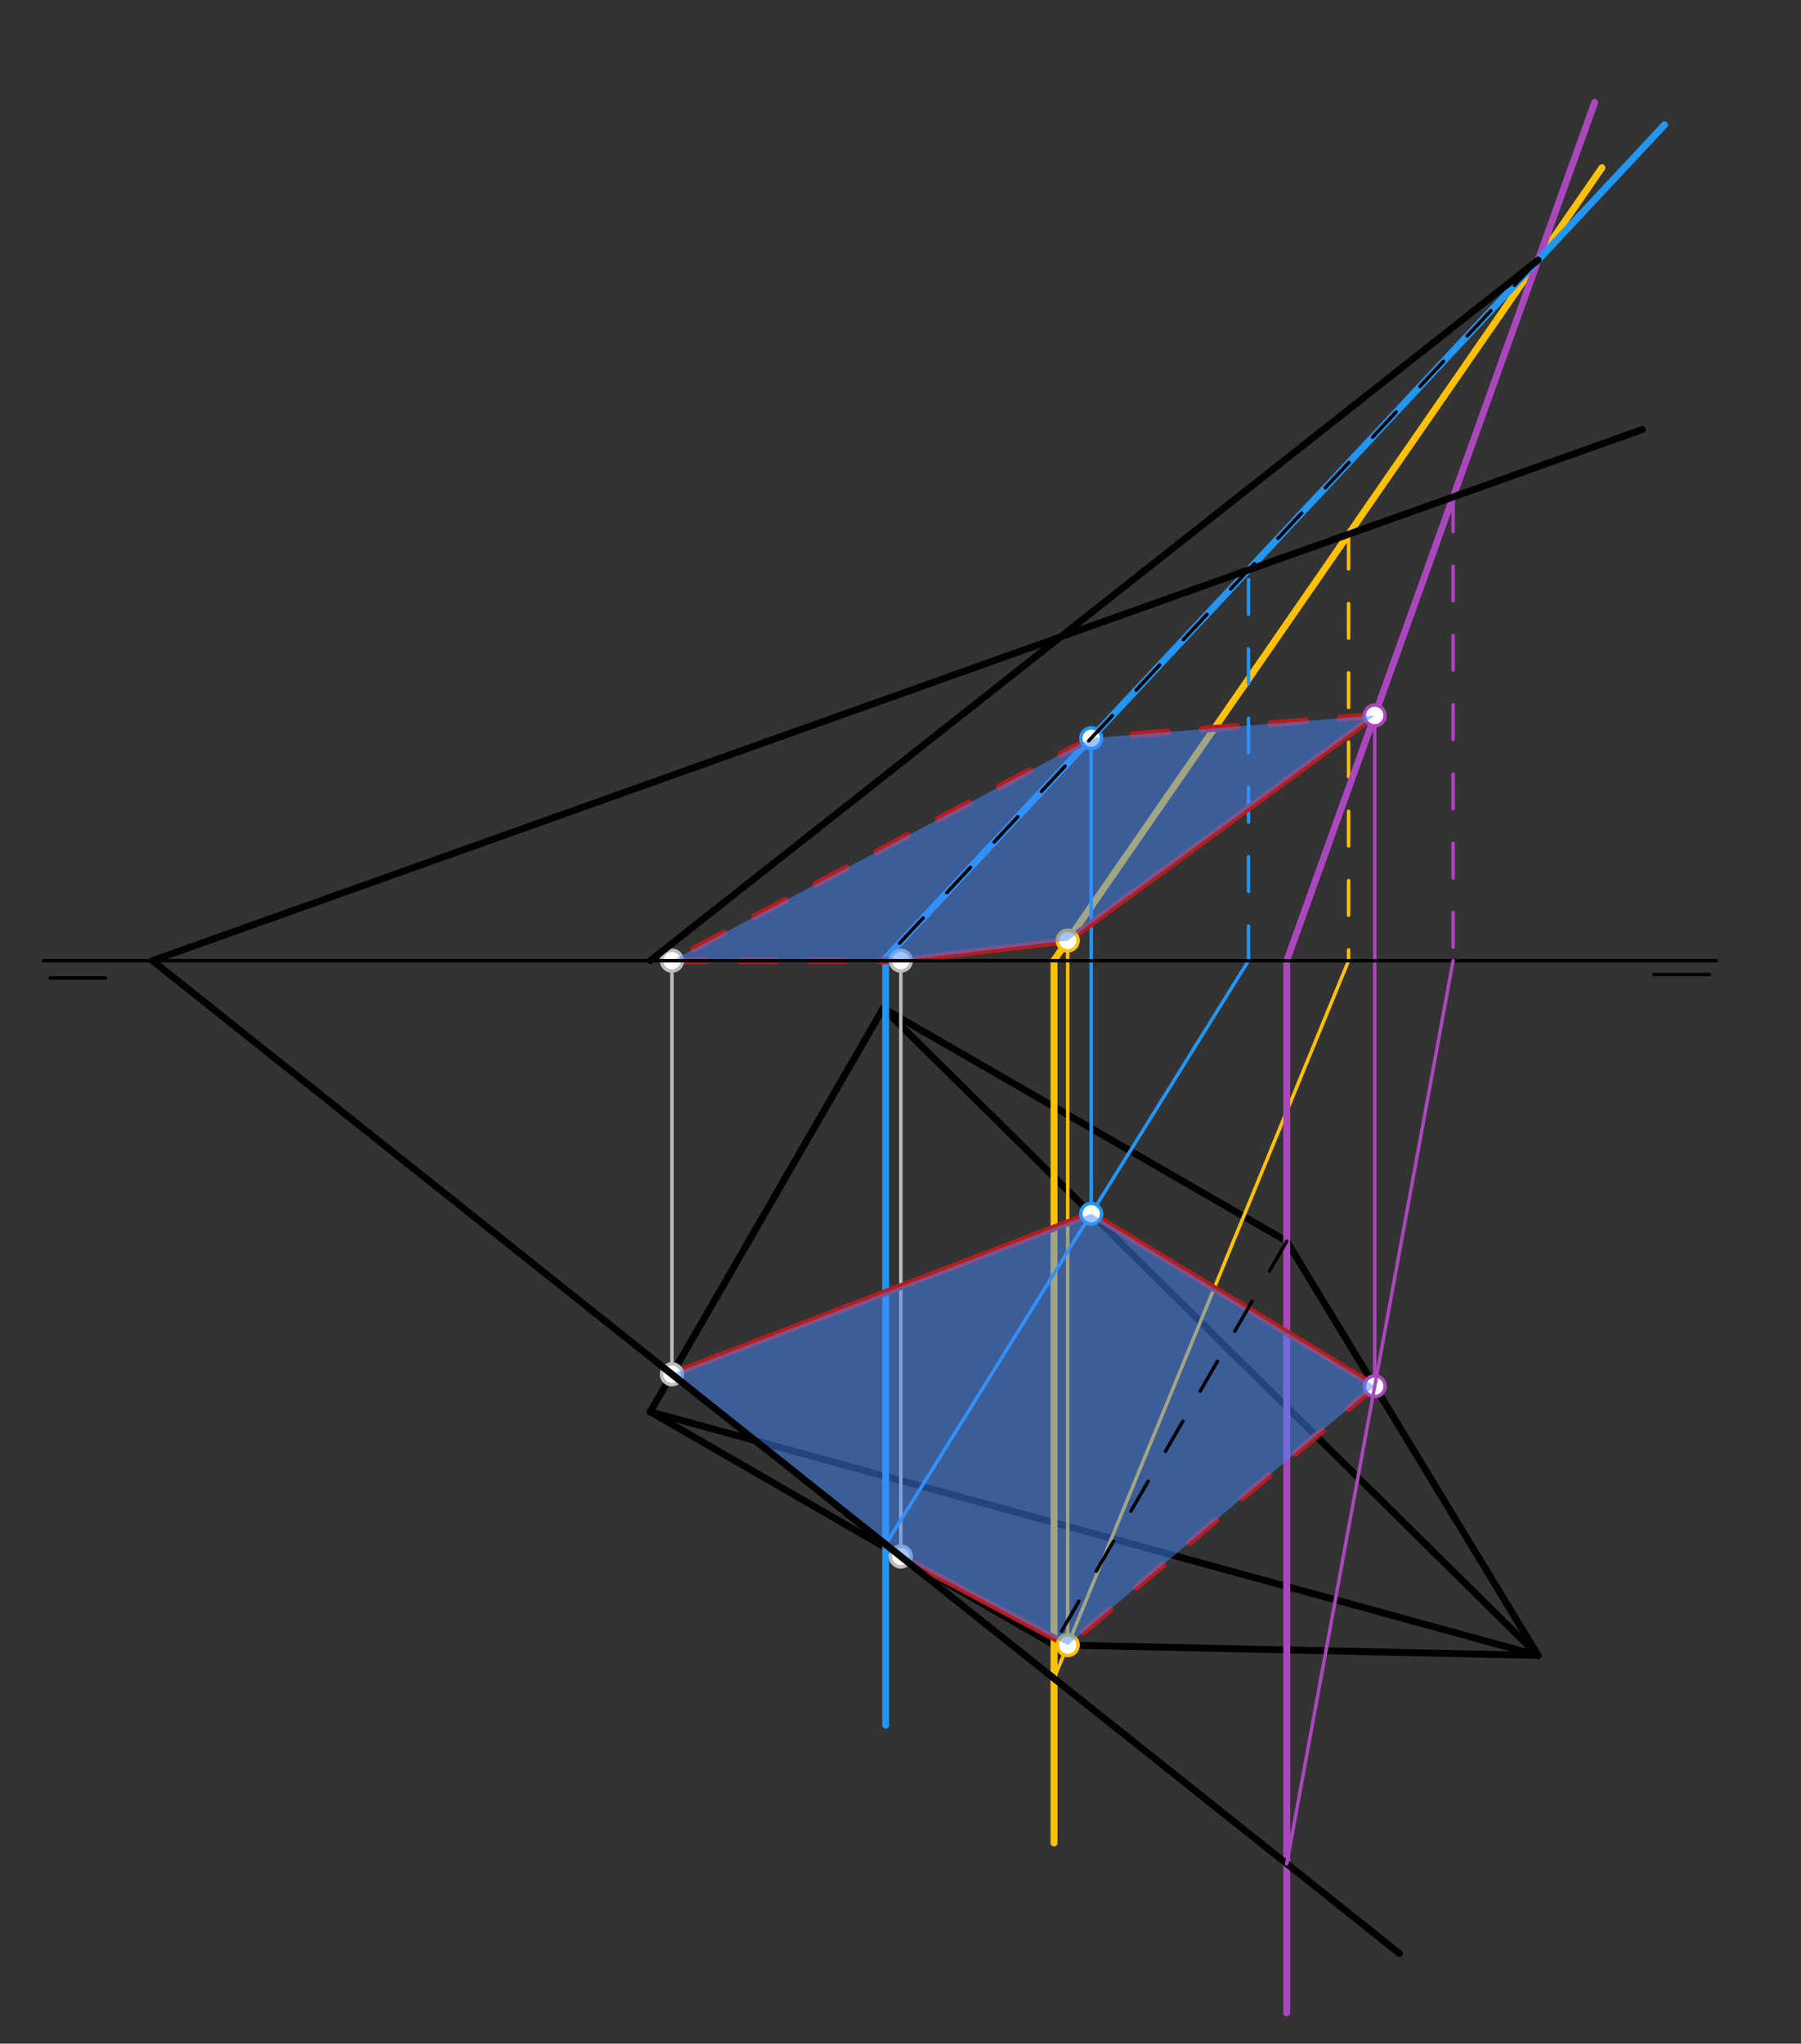 <svg xmlns="http://www.w3.org/2000/svg" class="svg--816" height="100%" preserveAspectRatio="xMidYMid meet" viewBox="0 0 520 590" width="100%"><rect x="0" y="0" width="520" height="590" fill="#333333" stroke="none"/><defs><marker id="marker-arrow" markerHeight="16" markerUnits="userSpaceOnUse" markerWidth="24" orient="auto-start-reverse" refX="24" refY="4" viewBox="0 0 24 8"><path d="M 0 0 L 24 4 L 0 8 z" stroke="inherit"></path></marker></defs><g class="aux-layer--949"><g class="element--733"><line stroke="#000000" stroke-dasharray="none" stroke-linecap="round" stroke-width="2" x1="255.011" x2="187.746" y1="291.077" y2="407.584"></line></g><g class="element--733"><line stroke="#000000" stroke-dasharray="none" stroke-linecap="round" stroke-width="2" x1="187.746" x2="304.252" y1="407.584" y2="474.848"></line></g><g class="element--733"><line stroke="#000000" stroke-dasharray="none" stroke-linecap="round" stroke-width="2" x1="255.011" x2="371.517" y1="291.077" y2="358.341"></line></g><g class="element--733"><line stroke="#000000" stroke-dasharray="none" stroke-linecap="round" stroke-width="2" x1="444.102" x2="255.011" y1="477.92" y2="291.077"></line></g><g class="element--733"><line stroke="#000000" stroke-dasharray="none" stroke-linecap="round" stroke-width="2" x1="444.102" x2="187.746" y1="477.92" y2="407.584"></line></g><g class="element--733"><line stroke="#000000" stroke-dasharray="none" stroke-linecap="round" stroke-width="2" x1="444.102" x2="371.517" y1="477.92" y2="358.341"></line></g><g class="element--733"><line stroke="#000000" stroke-dasharray="none" stroke-linecap="round" stroke-width="2" x1="444.102" x2="304.253" y1="477.92" y2="474.847"></line></g><g class="element--733"><line stroke="#000000" stroke-dasharray="none" stroke-linecap="round" stroke-width="2" x1="304.253" x2="444.102" y1="277.344" y2="75.077"></line></g><g class="element--733"><line stroke="#000000" stroke-dasharray="none" stroke-linecap="round" stroke-width="2" x1="371.517" x2="444.102" y1="277.344" y2="75.077"></line></g><g class="element--733"><line stroke="#BDBDBD" stroke-dasharray="none" stroke-linecap="round" stroke-width="1" x1="194.004" x2="194.004" y1="396.744" y2="277.344"></line></g><g class="element--733"><line stroke="#BDBDBD" stroke-dasharray="none" stroke-linecap="round" stroke-width="1" x1="260.092" x2="260.092" y1="449.353" y2="277.344"></line></g><g class="element--733"><line stroke="#FFC107" stroke-dasharray="none" stroke-linecap="round" stroke-width="2" x1="304.253" x2="462.525" y1="277.344" y2="48.432"></line></g><g class="element--733"><line stroke="#FFC107" stroke-dasharray="none" stroke-linecap="round" stroke-width="2" x1="304.326" x2="304.326" y1="277.238" y2="532.077"></line></g><g class="element--733"><line stroke="#FFC107" stroke-dasharray="10" stroke-linecap="round" stroke-width="1" x1="389.375" x2="389.375" y1="154.229" y2="277.344"></line></g><g class="element--733"><line stroke="#FFC107" stroke-dasharray="none" stroke-linecap="round" stroke-width="1" x1="389.375" x2="304.326" y1="277.344" y2="484.565"></line></g><g class="element--733"><line stroke="#FFC107" stroke-dasharray="none" stroke-linecap="round" stroke-width="1" x1="308.278" x2="308.278" y1="474.936" y2="271.522"></line></g><g class="element--733"><line stroke="#AB47BC" stroke-dasharray="none" stroke-linecap="round" stroke-width="2" x1="371.517" x2="460.445" y1="277.344" y2="29.534"></line></g><g class="element--733"><line stroke="#AB47BC" stroke-dasharray="none" stroke-linecap="round" stroke-width="2" x1="371.517" x2="371.517" y1="278.344" y2="581.077"></line></g><g class="element--733"><line stroke="#AB47BC" stroke-dasharray="10" stroke-linecap="round" stroke-width="1" x1="419.559" x2="419.559" y1="143.469" y2="277.344"></line></g><g class="element--733"><line stroke="#AB47BC" stroke-dasharray="none" stroke-linecap="round" stroke-width="1" x1="396.921" x2="396.921" y1="400.192" y2="206.552"></line></g><g class="element--733"><line stroke="#2196F3" stroke-dasharray="none" stroke-linecap="round" stroke-width="2" x1="255.011" x2="480.599" y1="277.344" y2="36.036"></line></g><g class="element--733"><line stroke="#2196F3" stroke-dasharray="none" stroke-linecap="round" stroke-width="2" x1="255.719" x2="255.719" y1="276.587" y2="498.077"></line></g><g class="element--733"><line stroke="#2196F3" stroke-dasharray="10" stroke-linecap="round" stroke-width="1" x1="360.475" x2="360.475" y1="277.344" y2="164.531"></line></g><g class="element--733"><line stroke="#2196F3" stroke-dasharray="none" stroke-linecap="round" stroke-width="1" x1="360.475" x2="255.719" y1="277.344" y2="445.872"></line></g><g class="element--733"><line stroke="#2196F3" stroke-dasharray="none" stroke-linecap="round" stroke-width="1" x1="315.058" x2="315.058" y1="350.409" y2="213.113"></line></g><g class="element--733"><line stroke="#B71C1C" stroke-dasharray="none" stroke-linecap="round" stroke-width="2" x1="194.004" x2="315.058" y1="396.744" y2="350.409"></line></g><g class="element--733"><line stroke="#B71C1C" stroke-dasharray="none" stroke-linecap="round" stroke-width="2" x1="315.058" x2="396.921" y1="350.409" y2="400.192"></line></g><g class="element--733"><line stroke="#B71C1C" stroke-dasharray="10" stroke-linecap="round" stroke-width="2" x1="396.921" x2="308.278" y1="400.192" y2="474.936"></line></g><g class="element--733"><line stroke="#B71C1C" stroke-dasharray="none" stroke-linecap="round" stroke-width="2" x1="308.278" x2="260.092" y1="474.936" y2="449.353"></line></g><g class="element--733"><line stroke="#BDBDBD" stroke-dasharray="none" stroke-linecap="round" stroke-width="1" x1="260.092" x2="194.004" y1="449.353" y2="396.744"></line></g><g class="element--733"><line stroke="#B71C1C" stroke-dasharray="10" stroke-linecap="round" stroke-width="2" x1="260.092" x2="194.004" y1="449.353" y2="396.744"></line></g><g class="element--733"><line stroke="#BDBDBD" stroke-dasharray="none" stroke-linecap="round" stroke-width="1" x1="194.004" x2="260.092" y1="277.344" y2="277.344"></line></g><g class="element--733"><line stroke="#B71C1C" stroke-dasharray="10" stroke-linecap="round" stroke-width="2" x1="194.004" x2="260.092" y1="277.344" y2="277.344"></line></g><g class="element--733"><line stroke="#B71C1C" stroke-dasharray="none" stroke-linecap="round" stroke-width="2" x1="260.092" x2="308.278" y1="277.344" y2="271.522"></line></g><g class="element--733"><line stroke="#B71C1C" stroke-dasharray="none" stroke-linecap="round" stroke-width="2" x1="308.278" x2="396.921" y1="271.522" y2="206.552"></line></g><g class="element--733"><line stroke="#B71C1C" stroke-dasharray="10" stroke-linecap="round" stroke-width="2" x1="396.921" x2="315.058" y1="206.552" y2="213.113"></line></g><g class="element--733"><line stroke="#B71C1C" stroke-dasharray="10" stroke-linecap="round" stroke-width="2" x1="315.058" x2="194.004" y1="213.113" y2="277.344"></line></g><g class="element--733"><circle cx="194.004" cy="396.744" r="3" stroke="#BDBDBD" stroke-width="1" fill="#ffffff"></circle>}</g><g class="element--733"><circle cx="194.004" cy="277.344" r="3" stroke="#BDBDBD" stroke-width="1" fill="#ffffff"></circle>}</g><g class="element--733"><circle cx="260.092" cy="449.353" r="3" stroke="#BDBDBD" stroke-width="1" fill="#ffffff"></circle>}</g><g class="element--733"><circle cx="260.092" cy="277.344" r="3" stroke="#BDBDBD" stroke-width="1" fill="#ffffff"></circle>}</g><g class="element--733"><circle cx="308.278" cy="474.936" r="3" stroke="#FFC107" stroke-width="1" fill="#ffffff"></circle>}</g><g class="element--733"><circle cx="308.278" cy="271.522" r="3" stroke="#FFC107" stroke-width="1" fill="#ffffff"></circle>}</g><g class="element--733"><circle cx="396.921" cy="400.192" r="3" stroke="#AB47BC" stroke-width="1" fill="#ffffff"></circle>}</g><g class="element--733"><circle cx="396.921" cy="206.552" r="3" stroke="#AB47BC" stroke-width="1" fill="#ffffff"></circle>}</g><g class="element--733"><circle cx="315.058" cy="350.409" r="3" stroke="#2196F3" stroke-width="1" fill="#ffffff"></circle>}</g><g class="element--733"><circle cx="315.058" cy="213.113" r="3" stroke="#2196F3" stroke-width="1" fill="#ffffff"></circle>}</g></g><g class="main-layer--75a"><g class="element--733"><g fill="#448aff" opacity="0.5"><path d="M 194.004 396.744 L 315.058 350.409 L 396.921 400.192 L 308.278 474.936 L 260.092 449.353 L 194.004 396.744 Z" stroke="none"></path></g></g><g class="element--733"><g fill="#448aff" opacity="0.5"><path d="M 194.004 277.344 L 260.092 277.344 L 308.278 271.522 L 396.921 206.552 L 315.058 213.113 L 194.004 277.344 Z" stroke="none"></path></g></g><g class="element--733"><line stroke="#000000" stroke-dasharray="none" stroke-linecap="round" stroke-width="1" x1="12.5" x2="495.5" y1="277.344" y2="277.344"></line></g><g class="element--733"><line stroke="#000000" stroke-dasharray="none" stroke-linecap="round" stroke-width="1" x1="14.5" x2="30.5" y1="282.344" y2="282.344"></line></g><g class="element--733"><line stroke="#000000" stroke-dasharray="none" stroke-linecap="round" stroke-width="1" x1="477.5" x2="493.499" y1="281.344" y2="281.344"></line></g><g class="element--733"><line stroke="#000000" stroke-dasharray="10" stroke-linecap="round" stroke-width="1" x1="371.517" x2="304.253" y1="358.341" y2="474.847"></line></g><g class="element--733"><line stroke="#000000" stroke-dasharray="10" stroke-linecap="round" stroke-width="1" x1="444.102" x2="255.011" y1="75.077" y2="277.344"></line></g><g class="element--733"><line stroke="#000000" stroke-dasharray="none" stroke-linecap="round" stroke-width="2" x1="44.011" x2="474.199" y1="277.344" y2="123.991"></line></g><g class="element--733"><line stroke="#000000" stroke-dasharray="none" stroke-linecap="round" stroke-width="2" x1="444.102" x2="187.746" y1="75.077" y2="277.344"></line></g><g class="element--733"><line stroke="#000000" stroke-dasharray="none" stroke-linecap="round" stroke-width="2" x1="404.046" x2="44.011" y1="563.946" y2="277.344"></line></g><g class="element--733"><line stroke="#AB47BC" stroke-dasharray="none" stroke-linecap="round" stroke-width="1" x1="371.517" x2="419.559" y1="538.052" y2="277.344"></line></g></g><g class="snaps-layer--ac6"></g><g class="temp-layer--52d"></g></svg>